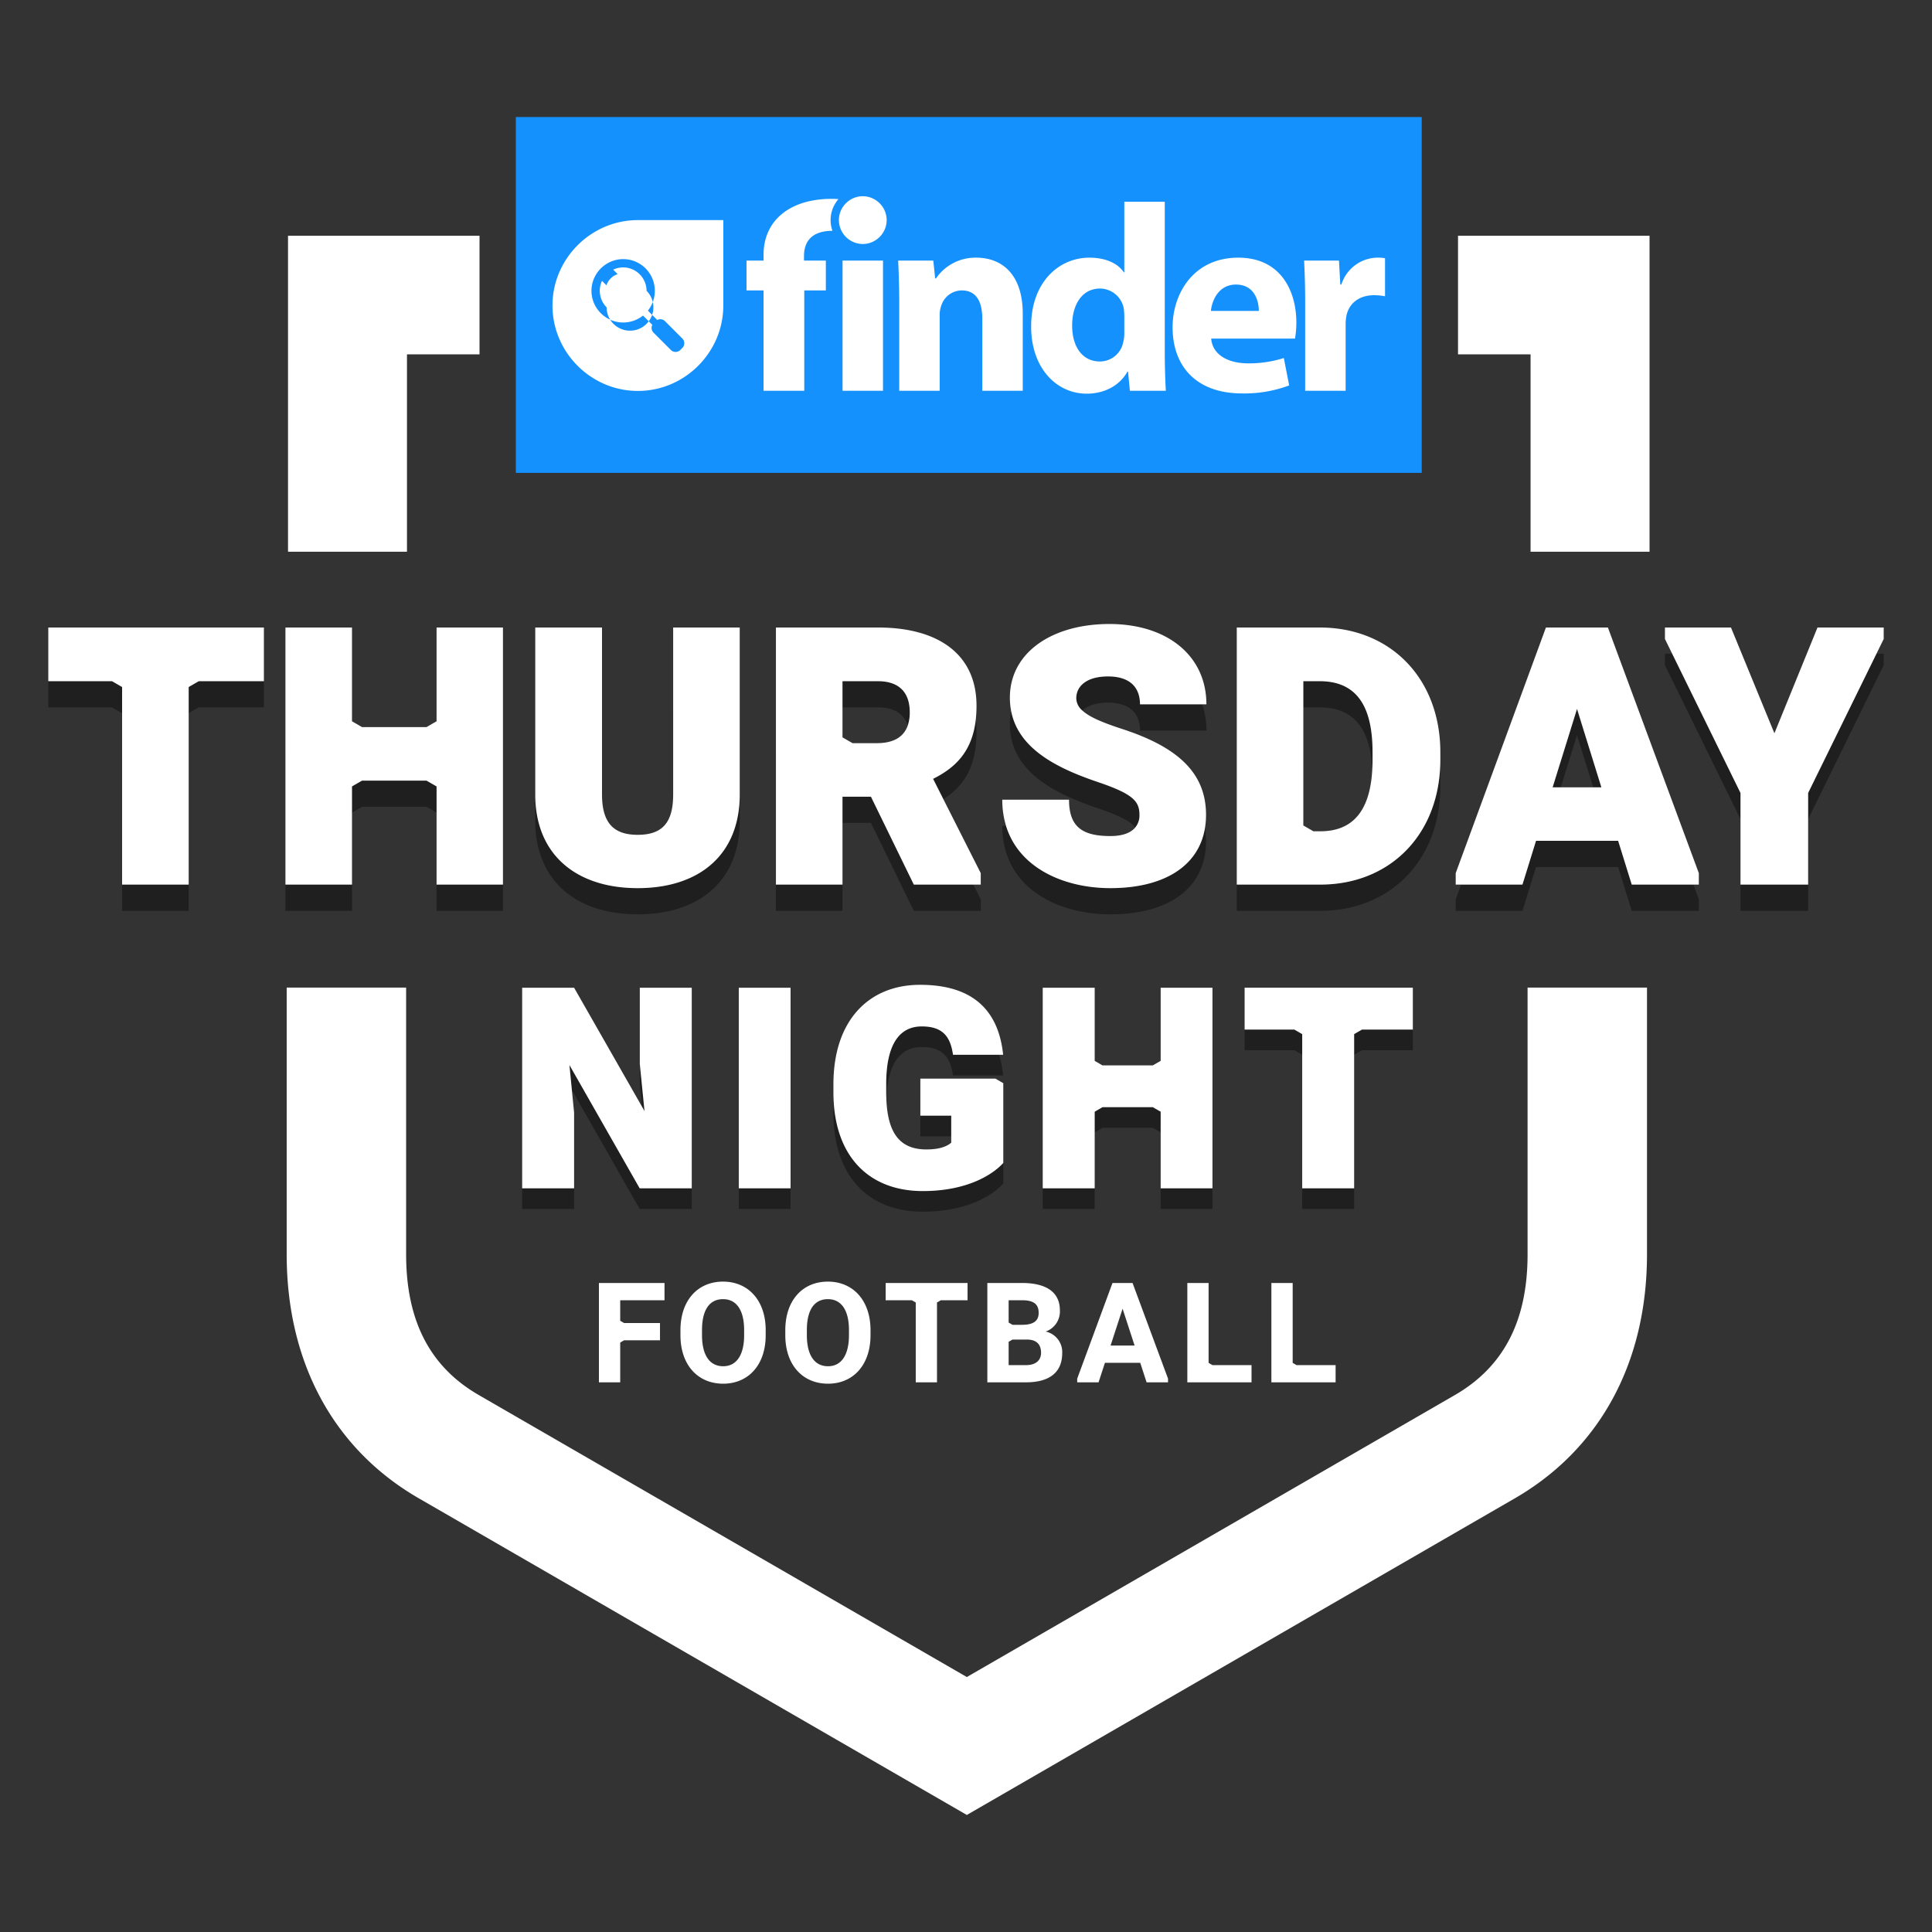 <svg viewBox="0 0 100 100" xmlns="http://www.w3.org/2000/svg" fill-rule="evenodd" clip-rule="evenodd" stroke-linejoin="round" stroke-miterlimit="1.414"><rect x="0" y="0" width="100" height="100" fill="#333333" stroke="none"/><path d="M47.765 61.649c-2.701 0-4.503-1.686-4.621-4.787a8.795 8.795 0 0 0-.006.327v.414c0 3.308 1.832 5.112 4.627 5.112 2.29 0 3.616-.848 4.165-1.454v-1.067c-.549.606-1.875 1.455-4.165 1.455zm-18.292-6.525l.126 1.289 3.51 6.16h2.696v-1.067h-2.696l-3.636-6.382zm.242 7.449h-2.688v-1.067h2.688v1.067zm11.205 0h-2.681v-1.067h2.681v1.067zm21.837 0h-2.681v-1.067h2.681v1.067zm7.333 0h-2.688v-1.067h2.688v1.067zm-13.43 0h-2.688v-1.067h2.688v1.067zm-7.425-3.758h-1.598v-1.067h1.598v1.067zm7.832-.442l-.406.235v-1.067l.406-.235h2.602l.407.235v1.067l-.407-.235h-2.602zm-23.951-3.306v1.066l.114 1.148.129.225-.243-2.439zm18.807.596h-2.596c-.135-.977-.563-1.469-1.619-1.469-1.094 0-1.765.841-1.832 2.671a8.746 8.746 0 0 1-.007-.329v-.428c0-2.047.685-2.981 1.839-2.981 1.056 0 1.484.492 1.619 1.469h2.384c.106.348.177.705.212 1.067zm15.073-2.372l.406.235v1.067l-.406-.235h-2.575v-1.067h2.575zm6.132 1.067h-2.632l-.406.235v-1.067l.406-.235h2.632v1.067zM33.006 45.97c-3.153 0-5.301-1.709-5.301-4.844v1.356c0 3.134 2.148 4.843 5.301 4.843 3.171 0 5.282-1.709 5.282-4.843v-1.356c0 3.135-2.111 4.844-5.282 4.844zm19.066-3.223c.683 2.225 3.061 3.223 5.399 3.223 2.737 0 4.566-1.109 4.898-3.111.036.223.055.448.055.674 0 2.431-1.919 3.792-4.953 3.792-2.769 0-5.593-1.398-5.593-4.578h.194zm32.387 3.04h3.19l.282.761v.595h-3.472l-.704-2.267h-4.25l-.703 2.267h-3.455v-.595l.28-.761h3.175l.703-2.267h4.25l.704 2.267zm-16.122 1.356h-4.322v-1.356h4.322c3.491 0 5.992-2.421 6.199-5.971.01.159.016.319.016.481v.393c0 3.811-2.568 6.453-6.215 6.453zm-21.038-1.356h3.079l.385.761v.595h-3.464l-2.22-4.552h-1.472v-1.356h1.472l2.22 4.552zm-21.266 1.356h-3.436v-1.356h3.436v1.356zm-7.814 0h-3.445v-1.356h3.445v1.356zm25.388 0h-3.445v-1.356h3.445v1.356zm-33.841 0H6.32v-1.356h3.446v1.356zm83.823 0h-3.501v-1.356h3.501v1.356zm-36.794-6.675c-2.083-.708-4.083-1.705-4.46-3.673a3.502 3.502 0 0 0-.064.669c0 2.431 2.212 3.574 4.524 4.36 1.148.386 1.704.68 1.966 1.006a.97.97 0 0 0 .218-.635c0-.704-.283-1.087-2.184-1.727zM97.5 33.836v.594l-3.911 7.969v-1.355l3.537-7.208h.374zm-10.949 0l3.537 7.208v1.355l-3.911-7.969v-.594h.374zM18.74 41.76l-.521.301v-1.356l.521-.301h3.336l.521.301v1.356l-.521-.301H18.74zm29.556-1.448l.533 1.055c1.066-.683 1.715-1.69 1.715-3.482 0-.209-.014-.418-.04-.625-.186 1.595-1.001 2.453-2.208 3.052zm34.591.439h-.422l-.839-2.702-.84 2.702h-.422l1.262-4.058 1.261 4.058zM68.31 35.259c1.837 0 2.733 1.197 2.733 3.664v.412c0 .163-.005.32-.013.473-.11-2.148-1.004-3.194-2.72-3.194h-.85v-1.355h.85zm-5.867 2.553h-3.437c0-.859-.502-1.444-1.654-1.444-.62 0-1.062.158-1.33.408a.85.85 0 0 1-.315-.631c0-.631.539-1.133 1.645-1.133 1.152 0 1.654.585 1.654 1.444h3.216c.149.436.224.895.221 1.356zm-16.999-2.553c1.115 0 1.645.603 1.645 1.608.004.23-.03.459-.101.677-.202-.591-.709-.93-1.544-.93h-1.837v-1.355h1.837zm-31.785 1.355h-3.373l-.52.302V35.56l.52-.301h3.373v1.355zm-7.86-1.355l.521.301v1.356l-.521-.302H2.5v-1.355h3.299z" fill-opacity=".4"/><path fill="#1591fe" d="M26.7 6.058h46.888v18.418H26.7z"/><path d="M50.043 93.942L21.738 77.587c-4.444-2.538-6.899-7.038-6.899-12.663V51.117h6.182v13.807c0 3.455 1.241 5.844 3.796 7.303l25.226 14.576 25.214-14.568c2.568-1.467 3.81-3.856 3.81-7.311V51.117h6.181v13.807c0 5.625-2.455 10.125-6.912 12.671L50.043 93.942zM42.858 71.62c-1.304 0-2.211-.961-2.211-2.511v-.258c0-1.551.9-2.515 2.203-2.515 1.297 0 2.208.964 2.208 2.515v.258c0 1.55-.904 2.511-2.2 2.511zm-5.427 0c-1.303 0-2.211-.961-2.211-2.511v-.258c0-1.551.901-2.515 2.204-2.515 1.296 0 2.208.964 2.208 2.515v.258c0 1.55-.905 2.511-2.201 2.511zm-3.036-4.32h-2.293v1.063l.202.117h1.857v.893h-1.857l-.202.117v2.059H31v-5.142h3.395v.893zm15.685 0h-1.381l-.201.117v4.132h-1.099v-4.132l-.201-.117h-1.356v-.893h4.238v.893zm19.051 4.249h-3.324v-5.142h1.102v4.135l.201.117h2.021v.89zm-4.352 0h-3.323v-5.142h1.101v4.135l.202.117h2.02v.89zm-11.678 0h-1.996v-5.142h1.794c1.226 0 1.96.455 1.96 1.413a1.1 1.1 0 0 1-.734 1.101c.517.111.881.585.855 1.113 0 1.003-.661 1.515-1.879 1.515zm3.761 0h-1.106v-.191l1.826-4.951h1.039l1.836 4.951v.191h-1.109l-.329-1.01h-1.828l-.329 1.01zM42.85 67.244c-.709 0-1.087.569-1.087 1.6v.265c0 1.02.385 1.607 1.095 1.607.695 0 1.084-.587 1.084-1.607v-.265c0-1.031-.395-1.6-1.092-1.6zm-5.426 0c-.71 0-1.088.569-1.088 1.6v.265c0 1.02.386 1.607 1.095 1.607.696 0 1.085-.587 1.085-1.607v-.265c0-1.031-.396-1.6-1.092-1.6zm15.723 2.091h-.739l-.201.116v1.208h.894c.544 0 .784-.279.784-.639 0-.414-.216-.685-.738-.685zm5.58.311l-.622-1.908-.622 1.908h1.244zM52.899 67.3h-.692v1.155l.201.117h.491c.604 0 .862-.209.862-.618 0-.459-.268-.654-.862-.654zm-.976-12.704h-2.596c-.135-.977-.563-1.469-1.619-1.469-1.154 0-1.839.934-1.839 2.981v.428c0 .113.003.222.007.329.067 1.79.702 2.63 2.075 2.63.742 0 1.091-.185 1.284-.349v-1.398h-1.598V55.83h3.887l.406.235v4.129c-.549.606-1.875 1.455-4.165 1.455-2.701 0-4.503-1.686-4.621-4.787a8.7 8.7 0 0 1-.006-.326v-.414c0-3.316 1.84-5.148 4.485-5.148 2.895 0 4.079 1.483 4.3 3.622zm-22.208 6.91h-2.688V51.124h2.688l3.515 6.157.129.225-.243-2.439v-3.943h2.689v10.382h-2.696l-3.636-6.382.126 1.289.116 1.178v3.915zm11.205 0h-2.681V51.124h2.681v10.382zm32.208-8.215h-2.632l-.406.235v7.98h-2.688v-7.98l-.406-.235h-2.575v-2.167h8.707v2.167zm-16.467 8.215h-2.689V51.124h2.689v3.786l.406.235h2.602l.407-.235v-3.786h2.681v10.382h-2.681v-3.965l-.407-.235h-2.602l-.406.235v3.965zm5.782-25.05h-3.437c0-.859-.502-1.444-1.654-1.444-1.106 0-1.645.502-1.645 1.133a.85.85 0 0 0 .315.631c.38.352 1.081.63 1.961.923 2.888.923 4.441 2.239 4.441 4.478.001.228-.018.457-.055.682-.332 2.002-2.161 3.111-4.898 3.111-2.338 0-4.716-.998-5.399-3.223a4.613 4.613 0 0 1-.194-1.356h3.455c0 1.398.676 1.883 2.138 1.883.665 0 1.069-.18 1.29-.444a.97.97 0 0 0 .218-.635c0-.704-.283-1.087-2.184-1.727-2.083-.708-4.083-1.705-4.46-3.673a3.672 3.672 0 0 1-.064-.686c0-2.322 2.166-3.811 5.154-3.811 2.97 0 5.018 1.626 5.018 4.158zm-31.283 4.67c0 1.499.631 2.084 1.846 2.084 1.234 0 1.837-.585 1.837-2.084V32.48h3.445v8.646c0 3.135-2.111 4.844-5.282 4.844-3.153 0-5.301-1.709-5.301-4.844V32.48h3.455v8.646zm-17.501-5.867h-3.373l-.52.301v10.227H6.32V35.56l-.521-.301H2.5V32.48h11.159v2.779zm4.56 10.528h-3.445V32.48h3.445v4.853l.521.302h3.336l.521-.302V32.48h3.436v13.307h-3.436v-5.082l-.521-.301H18.74l-.521.301v5.082zm50.118 0h-4.322V32.48h4.295c3.674 0 6.242 2.651 6.242 6.462v.393c0 .163-.006.322-.016.481-.207 3.55-2.708 5.971-6.199 5.971zm-24.73 0h-3.445V32.48h5.282c3.153 0 5.1 1.408 5.1 4.049a6.37 6.37 0 0 1-.04.731c-.186 1.595-1.001 2.453-2.208 3.052l.533 1.055 1.934 3.826v.594h-3.464l-2.22-4.551h-1.472v4.551zm49.982 0h-3.501v-4.743l-3.537-7.208-.374-.762v-.594h3.418l2.248 5.475 2.23-5.475H97.5v.594l-.374.762-3.537 7.208v4.743zM83.225 32.48l4.706 12.713v.594h-3.472l-.704-2.267h-4.25l-.703 2.267h-3.455v-.594l4.67-12.713h3.208zM68.31 35.259h-.85v7.466l.521.302h.356c1.682 0 2.582-1.054 2.693-3.219.008-.153.013-.31.013-.473v-.412c0-2.467-.896-3.664-2.733-3.664zm14.577 5.492l-1.261-4.058-1.262 4.058h2.523zm-37.443-5.492h-1.837v2.906l.521.301h1.252c.865 0 1.399-.314 1.608-.922a2.07 2.07 0 0 0 .101-.677c0-1.005-.53-1.608-1.645-1.608zM24.82 18.34h-3.755v10.218h-6.157V12.202h9.912v6.138zm60.56 10.218h-6.158V18.34h-3.755v-6.138h9.913v16.356zm-27.021-9.324c-.427.758-1.24 1.143-2.107 1.143-1.599 0-2.88-1.364-2.88-3.458-.014-2.273 1.405-3.582 3.017-3.582.827 0 1.474.29 1.778.758h.027v-3.651h2.094v7.77c0 .758.028 1.557.055 2.012h-1.86l-.096-.992h-.028zm4.332-1.709c.069.869.923 1.282 1.901 1.282a5.946 5.946 0 0 0 1.859-.276l.276 1.419a6.65 6.65 0 0 1-2.438.414c-2.287 0-3.596-1.323-3.596-3.431 0-1.708 1.061-3.596 3.403-3.596 2.176 0 3.003 1.695 3.003 3.362 0 .277-.023.553-.069.826h-4.339zm-25.253-6.132v4.421c0 2.425-1.996 4.421-4.421 4.421-2.425 0-4.421-1.996-4.421-4.421 0-2.425 1.996-4.421 4.421-4.421h4.421zm32.212 8.833h-2.095v-4.519c0-.992-.027-1.64-.055-2.218h1.805l.069 1.24h.055a1.986 1.986 0 0 1 1.819-1.392c.147-.006.295.004.441.028v1.97a2.98 2.98 0 0 0-.565-.055c-.772 0-1.295.413-1.433 1.061a2.368 2.368 0 0 0-.041.468v3.417zm-28.021 0h-2.108v-5.194h-.882v-1.543h.882V13.2c0-1.86 1.447-2.908 3.527-2.908.114 0 .231.006.35.014a1.654 1.654 0 0 0-.311 1.64c-1.089.006-1.472.568-1.472 1.309v.234h1.131v1.543h-1.117v5.194zm7.009 0h-2.094v-4.588c0-.84-.028-1.557-.055-2.149h1.818l.097.923h.041a2.47 2.47 0 0 1 2.081-1.075c1.377 0 2.411.91 2.411 2.894v3.995h-2.094v-3.734c0-.868-.304-1.46-1.062-1.46a1.12 1.12 0 0 0-1.06.785c-.06.168-.088.346-.083.524v3.885zm-2.934 0H43.61v-6.737h2.094v6.737zm12.49-3.885a3.29 3.29 0 0 0-.027-.372 1.263 1.263 0 0 0-1.227-1.034c-.95 0-1.446.855-1.446 1.915 0 1.144.565 1.86 1.433 1.86a1.229 1.229 0 0 0 1.212-1.006c.04-.157.059-.319.055-.482v-.881zm-24.779-2.449a1.642 1.642 0 0 0-1.16-.48c-.9 0-1.641.74-1.641 1.641 0 .9.741 1.64 1.641 1.64.373 0 .736-.127 1.027-.36l.483.482a.343.343 0 0 0 .062.403l.897.898a.348.348 0 0 0 .488 0l.106-.107a.346.346 0 0 0 0-.488l-.897-.897a.346.346 0 0 0-.403-.062l-.483-.483a1.647 1.647 0 0 0-.12-2.187zM31.399 15.909a1.215 1.215 0 0 1-.239-1.373l.23.23a.913.913 0 0 1 .579-.578l-.23-.231c.161-.076.338-.116.516-.116.665 0 1.211.547 1.211 1.211a1.21 1.21 0 1 1-2.067.857zm33.758.184c0-.51-.221-1.364-1.185-1.364-.882 0-1.24.799-1.295 1.364h2.48zm-19.264-4.7c0 .678-.558 1.236-1.236 1.236a1.242 1.242 0 0 1-1.236-1.236c0-.678.558-1.236 1.236-1.236.678 0 1.236.558 1.236 1.236z" fill="#fff"/></svg>